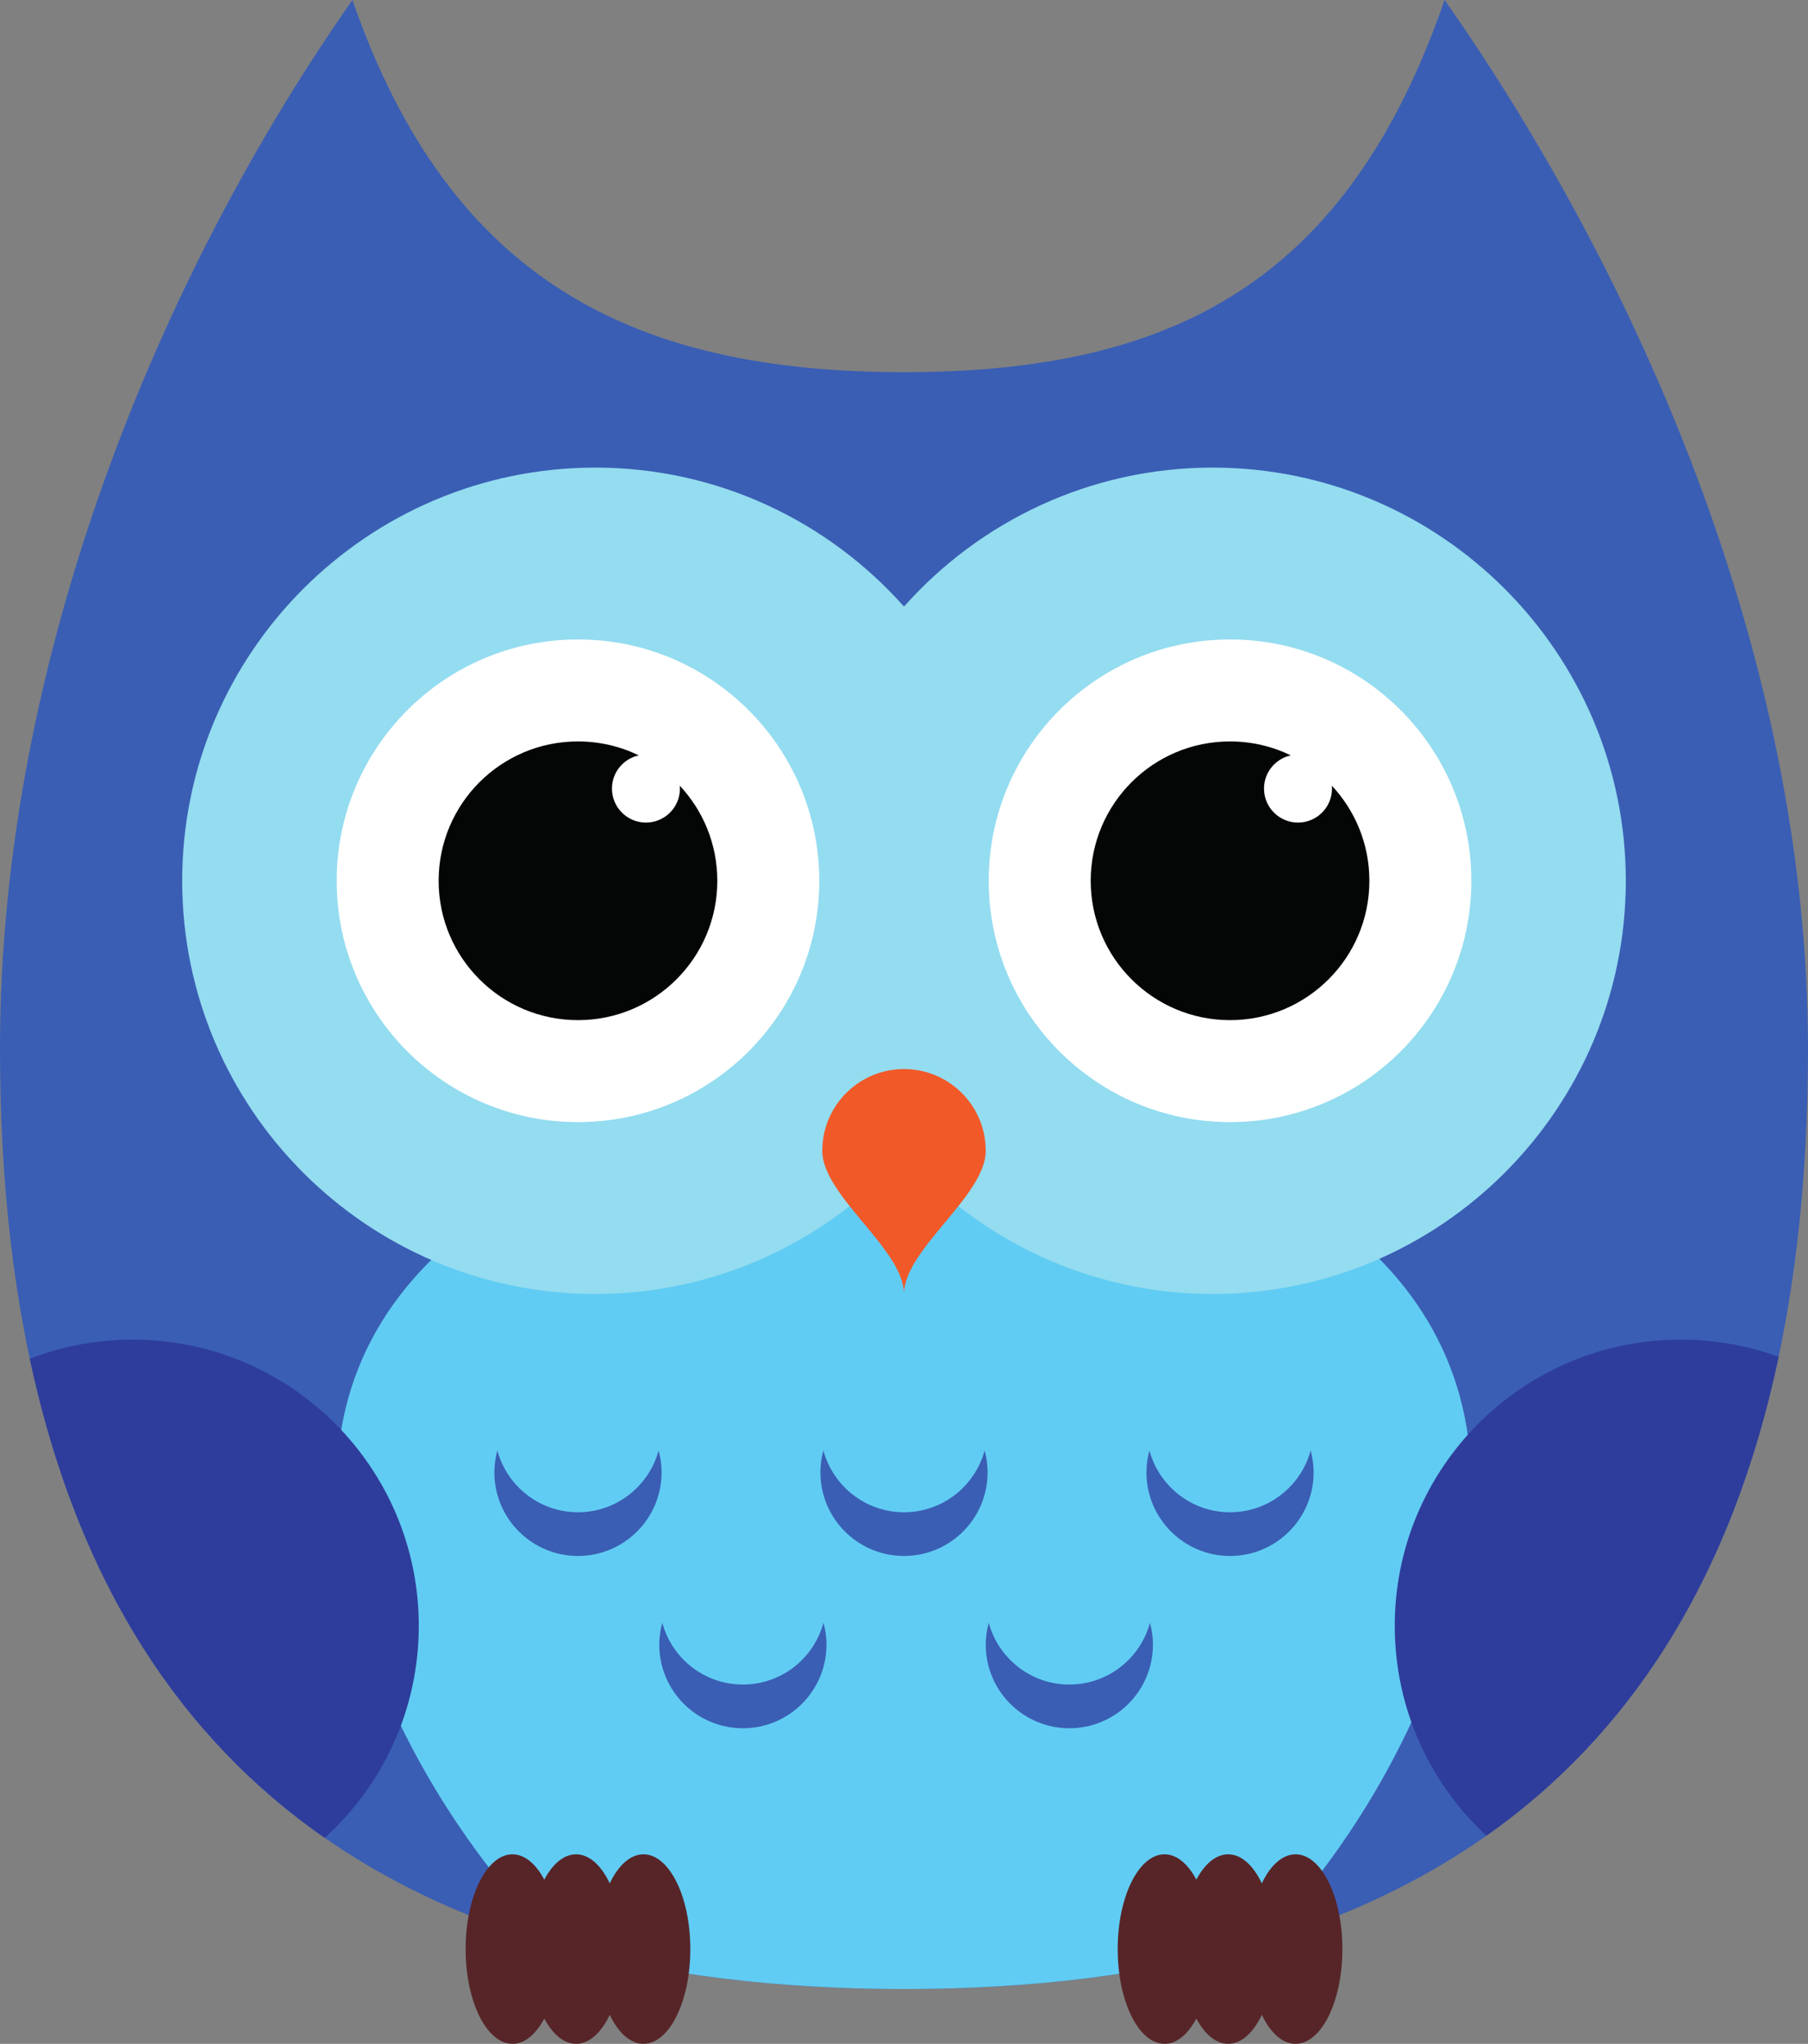 <?xml version="1.0" encoding="UTF-8"?><svg xmlns="http://www.w3.org/2000/svg" xmlns:xlink="http://www.w3.org/1999/xlink" height="2136.1" preserveAspectRatio="xMidYMid meet" version="1.0" viewBox="0.0 0.0 1889.8 2136.1" width="1889.8" zoomAndPan="magnify"><rect x="0.0" y="0.0" width="1889.8" height="2136.1" fill="#808080" stroke="none"/><defs><clipPath id="a"><path d="M 0 0 L 1889.77 0 L 1889.77 2079 L 0 2079 Z M 0 0"/></clipPath><clipPath id="b"><path d="M 486 1937 L 722 1937 L 722 2136.059 L 486 2136.059 Z M 486 1937"/></clipPath><clipPath id="c"><path d="M 1168 1937 L 1404 1937 L 1404 2136.059 L 1168 2136.059 Z M 1168 1937"/></clipPath></defs><g><g clip-path="url(#a)" id="change1_1"><path d="M 1889.777 1096.215 C 1889.777 1661.816 1654.18 1930.449 1317.676 2030.289 C 1203.293 2064.25 1077.254 2078.77 944.941 2078.77 C 816.742 2078.77 694.48 2065.148 582.973 2033.418 C 240.746 1936.168 0 1667.77 0 1096.215 C 0 684.438 170.707 281.875 368.383 -0.008 C 470.762 295.598 665.113 388.953 944.941 388.953 C 1224.766 388.953 1407.707 295.598 1509.961 -0.008 C 1707.754 281.875 1889.777 684.438 1889.777 1096.215" fill="#3a5eb4"/></g><g id="change2_1"><path d="M 1537.719 1550.398 C 1537.719 1697.711 1452.371 1891.711 1317.672 2030.289 C 1203.289 2064.25 1077.25 2078.77 944.938 2078.77 C 816.742 2078.77 694.48 2065.148 582.969 2033.422 C 442.988 1894.691 352.148 1698.828 352.148 1550.398 C 352.148 1293.789 623.863 1154.27 951.324 1154.27 C 1278.68 1154.27 1537.719 1293.789 1537.719 1550.398" fill="#61ccf3"/></g><g id="change3_1"><path d="M 1267.543 488.699 C 1139.332 488.699 1024.055 544.914 944.902 633.949 C 865.75 544.914 750.461 488.699 622.242 488.699 C 384.156 488.699 190.426 682.406 190.426 920.539 C 190.426 1158.645 384.156 1352.352 622.242 1352.352 C 750.461 1352.352 865.75 1296.145 944.902 1207.125 C 1024.055 1296.145 1139.332 1352.352 1267.543 1352.352 C 1505.664 1352.352 1699.371 1158.645 1699.371 920.539 C 1699.371 682.406 1505.664 488.699 1267.543 488.699" fill="#94dcf0"/></g><g id="change4_1"><path d="M 856.332 920.539 C 856.332 1059.82 743.418 1172.75 604.129 1172.75 C 464.828 1172.75 351.922 1059.82 351.922 920.539 C 351.922 781.238 464.828 668.309 604.129 668.309 C 743.418 668.309 856.332 781.238 856.332 920.539" fill="#fff"/></g><g id="change5_1"><path d="M 710.531 821.129 C 710.629 822.148 710.695 823.148 710.695 824.172 C 710.695 843.789 694.789 859.691 675.176 859.691 C 655.547 859.691 639.648 843.789 639.648 824.172 C 639.648 807.121 651.66 792.891 667.688 789.449 C 648.473 780.129 626.918 774.879 604.129 774.879 C 523.684 774.879 458.48 840.07 458.48 920.539 C 458.48 1000.961 523.684 1066.172 604.129 1066.172 C 684.555 1066.172 749.766 1000.961 749.766 920.539 C 749.766 882.09 734.867 847.16 710.531 821.129" fill="#040606"/></g><g id="change4_2"><path d="M 1537.898 920.539 C 1537.898 1059.82 1424.969 1172.75 1285.68 1172.75 C 1146.398 1172.75 1033.461 1059.82 1033.461 920.539 C 1033.461 781.238 1146.398 668.309 1285.68 668.309 C 1424.969 668.309 1537.898 781.238 1537.898 920.539" fill="#fff"/></g><g id="change5_2"><path d="M 1392.102 821.129 C 1392.199 822.148 1392.262 823.148 1392.262 824.172 C 1392.262 843.789 1376.34 859.691 1356.719 859.691 C 1337.121 859.691 1321.191 843.789 1321.191 824.172 C 1321.191 807.121 1333.238 792.891 1349.23 789.449 C 1330.039 780.129 1308.48 774.879 1285.699 774.879 C 1205.238 774.879 1140.051 840.07 1140.051 920.539 C 1140.051 1000.961 1205.238 1066.172 1285.699 1066.172 C 1366.121 1066.172 1431.34 1000.961 1431.34 920.539 C 1431.34 882.09 1416.422 847.16 1392.102 821.129" fill="#040606"/></g><g id="change6_1"><path d="M 1030.34 1202.73 C 1030.34 1249.93 944.906 1305.762 944.906 1352.352 C 944.906 1305.762 859.48 1249.93 859.48 1202.73 C 859.48 1155.57 897.73 1117.301 944.906 1117.301 C 992.098 1117.301 1030.34 1155.57 1030.34 1202.73" fill="#f25928"/></g><g id="change7_1"><path d="M 437.73 1699.16 C 437.73 1787.051 399.797 1866.109 339.379 1920.789 C 191.301 1817.762 81.719 1657.328 31.156 1420.039 C 64.531 1407.16 100.781 1400.09 138.641 1400.09 C 303.785 1400.09 437.73 1533.988 437.73 1699.16" fill="#2e3d9b"/></g><g id="change7_2"><path d="M 1859.129 1418.008 C 1809.07 1654.699 1700.5 1815.129 1553.684 1918.578 C 1494.719 1863.961 1457.855 1785.828 1457.855 1699.16 C 1457.855 1533.988 1591.711 1400.09 1756.867 1400.09 C 1792.828 1400.09 1827.262 1406.461 1859.129 1418.008" fill="#2e3d9b"/></g><g clip-path="url(#b)" id="change8_1"><path d="M 672.574 1937.988 C 658.738 1937.988 646.266 1949.629 637.355 1968.281 C 628.461 1949.629 615.977 1937.988 602.145 1937.988 C 589.301 1937.988 577.629 1948.07 568.926 1964.43 C 560.164 1948.07 548.516 1937.988 535.68 1937.988 C 508.621 1937.988 486.691 1982.34 486.691 2037.02 C 486.691 2091.711 508.621 2136.059 535.68 2136.059 C 548.516 2136.059 560.164 2125.98 568.926 2109.641 C 577.629 2125.98 589.301 2136.059 602.145 2136.059 C 615.977 2136.059 628.461 2124.398 637.355 2105.758 C 646.266 2124.398 658.738 2136.059 672.574 2136.059 C 699.625 2136.059 721.562 2091.711 721.562 2037.02 C 721.562 1982.34 699.625 1937.988 672.574 1937.988" fill="#572528"/></g><g clip-path="url(#c)" id="change8_2"><path d="M 1354.148 1937.988 C 1340.309 1937.988 1327.828 1949.629 1318.93 1968.281 C 1310.012 1949.629 1297.539 1937.988 1283.711 1937.988 C 1270.859 1937.988 1259.199 1948.07 1250.469 1964.43 C 1241.73 1948.07 1230.078 1937.988 1217.25 1937.988 C 1190.18 1937.988 1168.27 1982.34 1168.27 2037.02 C 1168.27 2091.711 1190.18 2136.059 1217.25 2136.059 C 1230.078 2136.059 1241.73 2125.98 1250.469 2109.641 C 1259.199 2125.98 1270.859 2136.059 1283.711 2136.059 C 1297.539 2136.059 1310.012 2124.398 1318.93 2105.758 C 1327.828 2124.398 1340.309 2136.059 1354.148 2136.059 C 1381.199 2136.059 1403.121 2091.711 1403.121 2037.02 C 1403.121 1982.34 1381.199 1937.988 1354.148 1937.988" fill="#572528"/></g><g id="change1_2"><path d="M 944.906 1580.488 C 904.582 1580.488 870.711 1553.102 860.648 1515.93 C 858.664 1523.23 857.527 1530.871 857.527 1538.789 C 857.527 1587.051 896.656 1626.18 944.906 1626.18 C 993.168 1626.18 1032.289 1587.051 1032.289 1538.789 C 1032.289 1530.871 1031.148 1523.23 1029.16 1515.93 C 1019.109 1553.102 985.242 1580.488 944.906 1580.488" fill="#3a5eb4"/></g><g id="change1_3"><path d="M 776.492 1760.559 C 736.152 1760.559 702.309 1733.16 692.234 1696 C 690.246 1703.301 689.113 1710.941 689.113 1718.859 C 689.113 1767.121 728.219 1806.25 776.492 1806.25 C 824.754 1806.25 863.875 1767.121 863.875 1718.859 C 863.875 1710.941 862.723 1703.301 860.746 1696 C 850.676 1733.16 816.832 1760.559 776.492 1760.559" fill="#3a5eb4"/></g><g id="change1_4"><path d="M 1117.738 1760.559 C 1077.391 1760.559 1043.551 1733.16 1033.461 1696 C 1031.512 1703.301 1030.34 1710.941 1030.34 1718.859 C 1030.34 1767.121 1069.469 1806.25 1117.738 1806.25 C 1166 1806.25 1205.109 1767.121 1205.109 1718.859 C 1205.109 1710.941 1203.969 1703.301 1201.98 1696 C 1191.941 1733.16 1158.07 1760.559 1117.738 1760.559" fill="#3a5eb4"/></g><g id="change1_5"><path d="M 604.129 1580.488 C 563.781 1580.488 529.918 1553.102 519.863 1515.93 C 517.895 1523.23 516.734 1530.871 516.734 1538.789 C 516.734 1587.051 555.855 1626.18 604.129 1626.18 C 652.391 1626.18 691.512 1587.051 691.512 1538.789 C 691.512 1530.871 690.352 1523.23 688.391 1515.93 C 678.32 1553.102 644.449 1580.488 604.129 1580.488" fill="#3a5eb4"/></g><g id="change1_6"><path d="M 1285.699 1580.488 C 1245.352 1580.488 1211.5 1553.102 1201.43 1515.93 C 1199.469 1523.23 1198.309 1530.871 1198.309 1538.789 C 1198.309 1587.051 1237.43 1626.18 1285.699 1626.18 C 1333.949 1626.18 1373.07 1587.051 1373.07 1538.789 C 1373.07 1530.871 1371.922 1523.23 1369.93 1515.93 C 1359.879 1553.102 1326.012 1580.488 1285.699 1580.488" fill="#3a5eb4"/></g></g></svg>